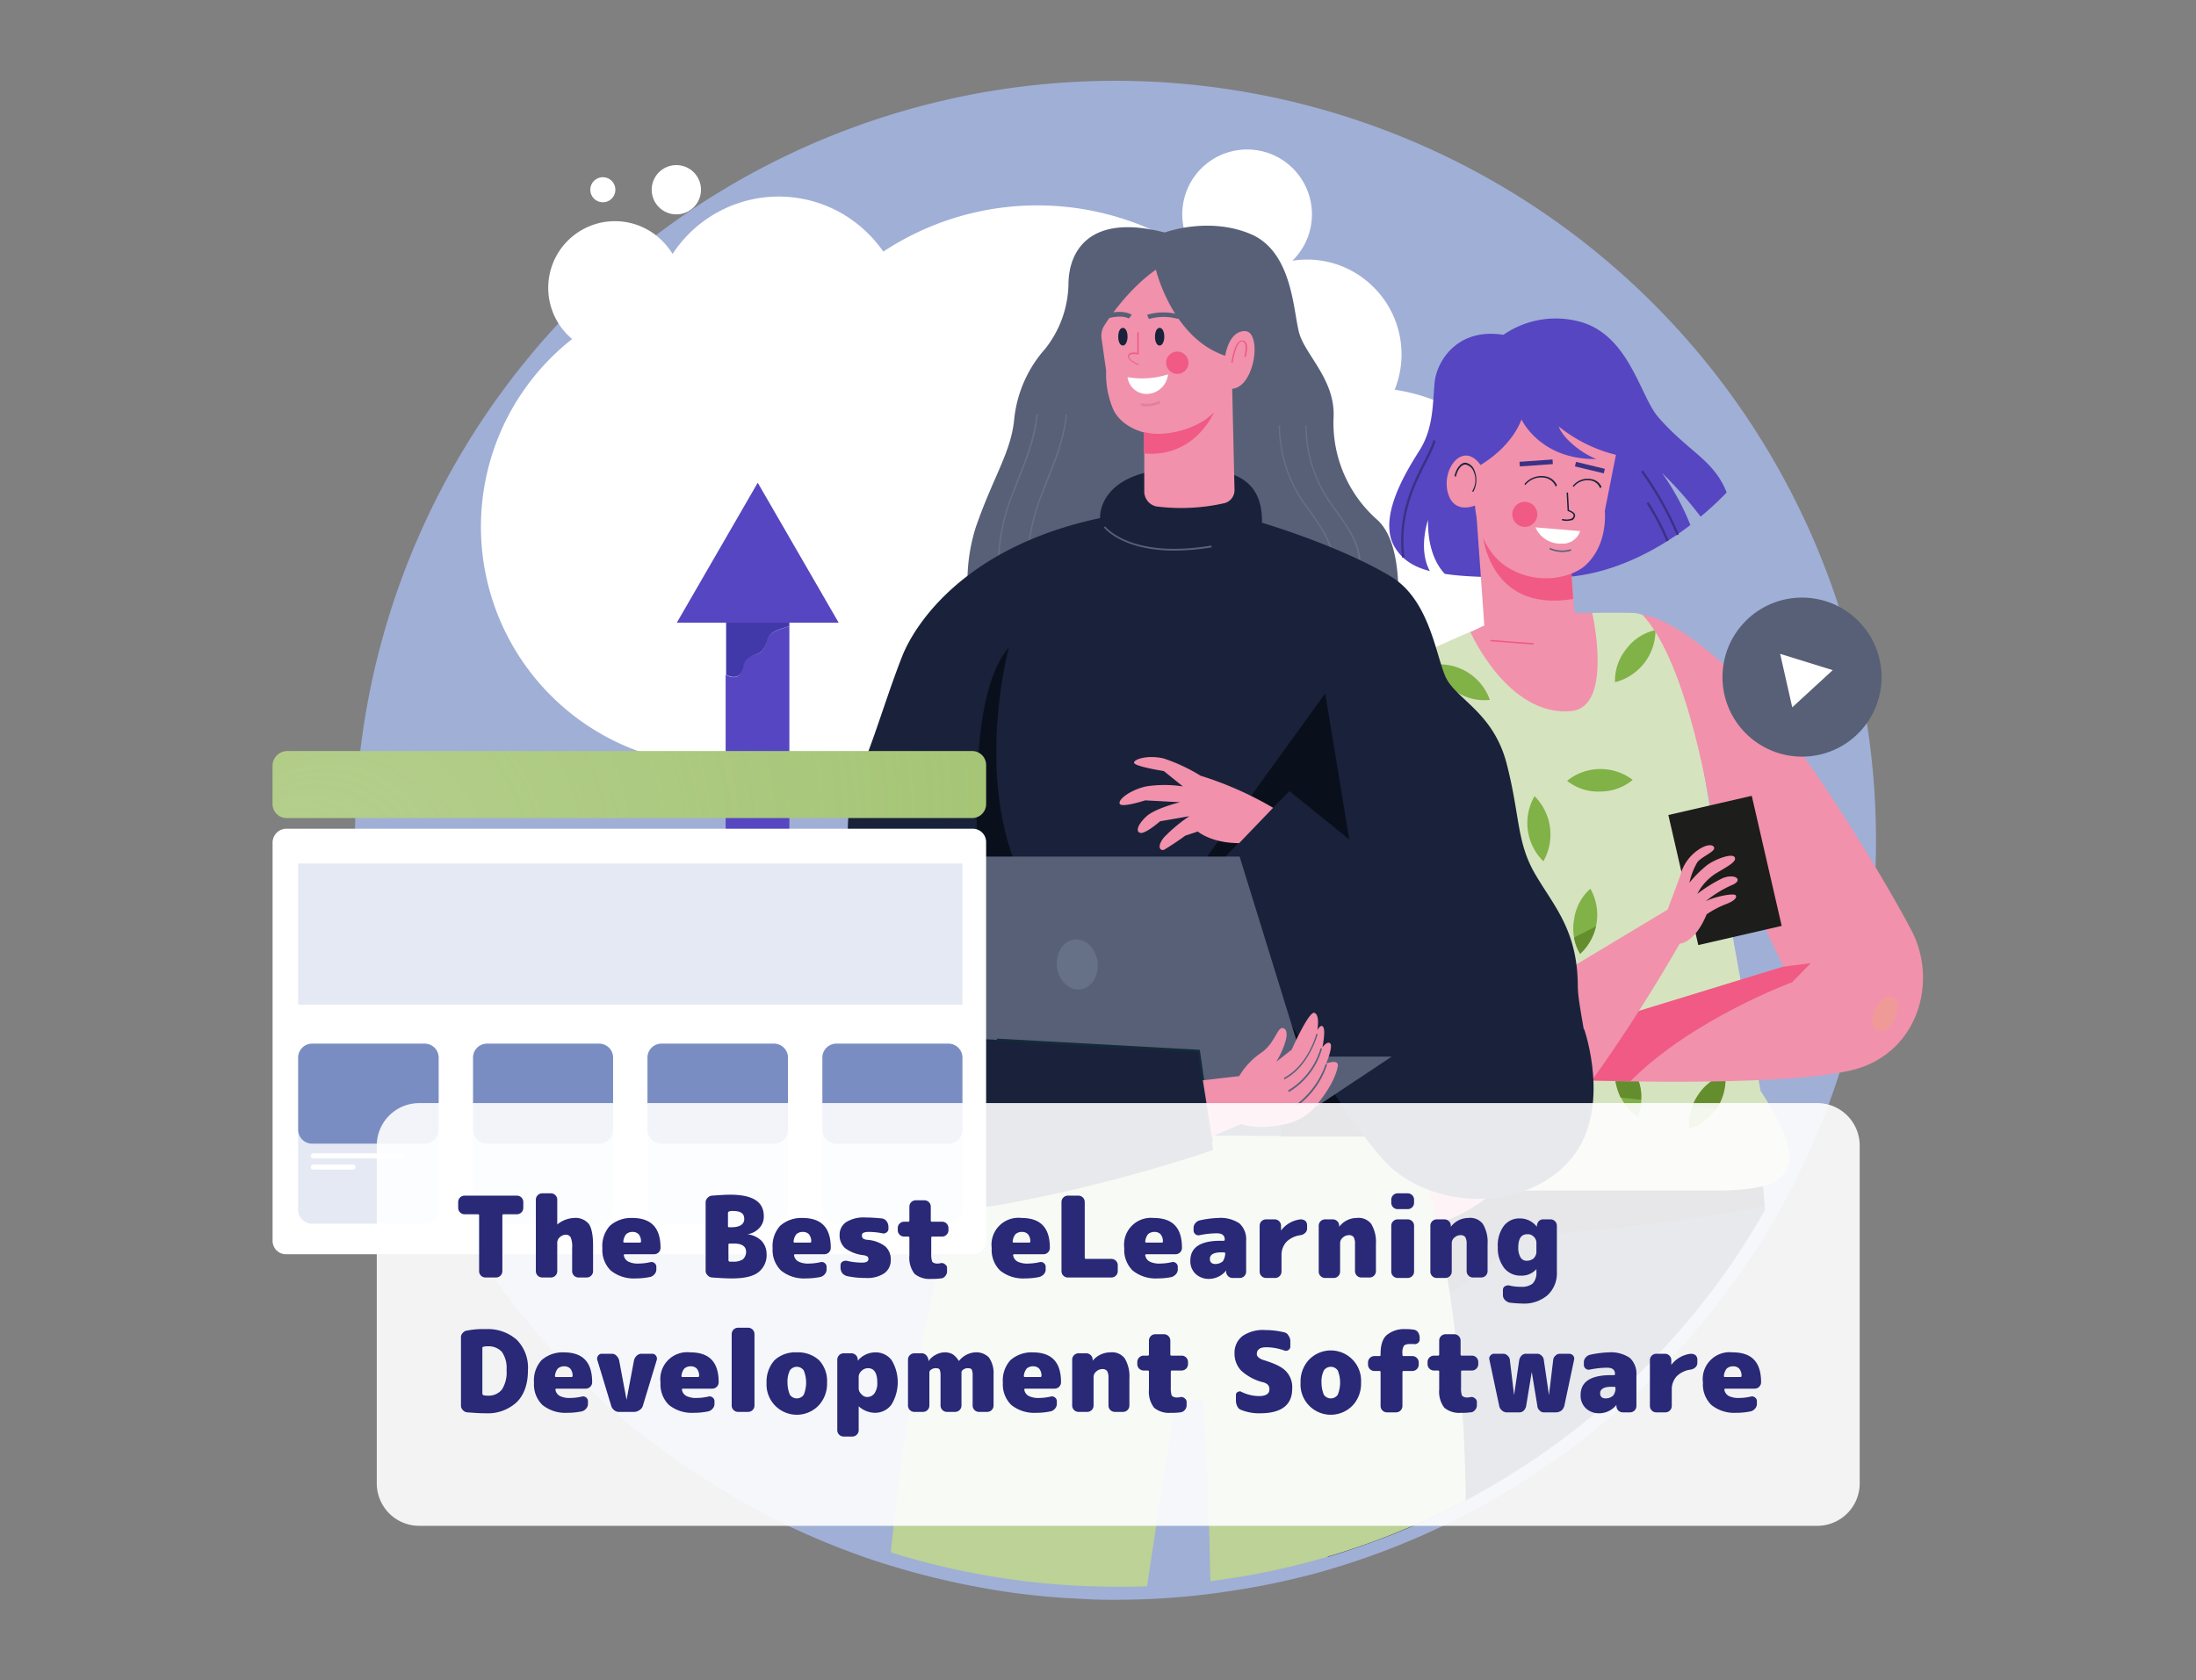 <?xml version="1.0" encoding="UTF-8"?> <svg xmlns="http://www.w3.org/2000/svg" id="Layer_1" data-name="Layer 1" viewBox="0 0 472.1 361.3"><rect x="0" y="0" width="472.1" height="361.3" fill="#808080" stroke="none"/><defs><radialGradient id="Безымянный_градиент" cx="135.3" cy="1003.37" fx="51.775" fy="1027.533" r="100.14" gradientTransform="translate(0 -834.64)" gradientUnits="userSpaceOnUse"><stop offset="0" stop-color="#e4ecd4"></stop><stop offset="1" stop-color="#e4ecd4" stop-opacity="0"></stop></radialGradient><style>.cls-2{fill:#fff}.cls-3{fill:#b6c2e2}.cls-4{fill:#5646c1}.cls-16,.cls-5{fill:none;stroke-miterlimit:10;stroke:#3b3186}.cls-5{stroke-width:.5px}.cls-6{fill:#19223a}.cls-7{fill:#0a0f1c}.cls-9{fill:#f191ac}.cls-10{fill:#f05a85}.cls-11{fill:#80b247}.cls-12{fill:#648e2e}.cls-14{fill:#576077}.cls-18{opacity:.1}.cls-25{fill:#e4e9f4}.cls-26{fill:#7a8dc2}.cls-29{fill:#292977}</style></defs><path d="M403.3 180.6c0 4-.1 8-.4 11.9a158.33 158.33 0 01-3.7 24.7c-.8 3.6-1.8 7.1-2.8 10.5a162.24 162.24 0 01-19.5 42c-1.7 2.6-3.5 5.1-5.3 7.6a164 164 0 01-90.2 61.4c-5.1 1.3-10.3 2.4-15.5 3.2a161.86 161.86 0 01-26 2.1c-1.9 0-3.8 0-5.7-.1l-5.4-.3c-3.2-.2-6.3-.5-9.4-.9-1.8-.2-3.7-.5-5.5-.8a172.33 172.33 0 01-25.5-6.2l-1.2-.4a166 166 0 01-22.2-9.4l-1.6-.9c-2.6-1.3-5.1-2.8-7.6-4.3l-1.6-1c-1.4-.9-2.9-1.8-4.3-2.7l-.5-.3-.1-.1-.5-.3c-1.9-1.3-3.8-2.6-5.7-4l-.5-.3-5.1-3.9-.4-.3c-2.8-2.3-5.5-4.6-8.2-7.1l-1.5-1.4a161.59 161.59 0 01-11.4-12l-.5-.6c-2.2-2.6-4.4-5.3-6.4-8a2.65 2.65 0 00-.5-.6c-1.6-2.2-3.1-4.3-4.6-6.6l-.4-.6-2.7-4.2-.3-.5c-.3-.4-.5-.9-.8-1.3a2.19 2.19 0 01-.3-.5 14.8 14.8 0 01-.8-1.3c-.1-.2-.2-.3-.3-.5a157.55 157.55 0 01-8.8-17.4c-.1-.2-.2-.3-.2-.5-.4-.9-.7-1.7-1.1-2.6a1.69 1.69 0 01-.2-.5l-2.1-5.4c-.1-.2-.2-.5-.3-.7A163.49 163.49 0 01393.8 126a161.29 161.29 0 019.5 54.6z" fill="#a0afd6"></path><path class="cls-2" d="M334.3 126.6a40.68 40.68 0 01-40.5 38.1l-139-.1A51.34 51.34 0 01123 72.9a14.34 14.34 0 0118.4-22 16.09 16.09 0 013.2 3.7 27.25 27.25 0 0137.7-7.9 28.19 28.19 0 017.6 7.4 60.15 60.15 0 0167.4.79 13.94 13.94 0 1120.53 1.18 20.15 20.15 0 0117 5.23 20.36 20.36 0 015 22.5 39.28 39.28 0 0112.9 4.3 22.08 22.08 0 0121.6 38.5z"></path><circle class="cls-2" cx="145.4" cy="40.8" r="5.3"></circle><circle class="cls-2" cx="129.6" cy="40.8" r="2.7"></circle><path class="cls-3" d="M66.8 185.4h99.3v65.7H66.8z"></path><path class="cls-4" d="M356.5 89.7c-3.8-4.3-6.1-17-16.1-20.3a19.77 19.77 0 00-17.2 2.6c-9.9-1.6-14.4 5.7-14.8 10.4s-.3 9.8-3.2 14.4-9.3 14.8-5.2 21.1c1.6 2.5 3.9 4 7.4 4.9-2.6-4.7-.4-11-.4-11-.1 6.6 2.1 10 3.6 11.6 5.3.8 12.8.8 23.2.8 12.2 0 22.8-6.1 29.6-11.3a52.85 52.85 0 00-6.1-11.2 82.08 82.08 0 018.3 9.4 68.93 68.93 0 005.6-5.2c-2.8-7.1-8.2-8.7-14.7-16.2z"></path><path class="cls-5" d="M353 101.3a70.84 70.84 0 017.7 13.7M354.2 108.1a53.44 53.44 0 014.3 8.2M308.4 94.7c-1.3 4.8-8.3 12.7-6.7 25.2"></path><path class="cls-6" d="M379.5 260.1c-1.8 3.2-3.8 6.4-5.8 9.5a161.36 161.36 0 01-73.7 60.1c-4.8 1.9-9.6 3.6-14.6 5.1a40 40 0 012-4.2 415.43 415.43 0 018.6-48.4c.4-1.4.7-2.8 1.1-4.2.3-1 .6-2.1.9-3.1s.6-2.1.9-3.1c.4-1.3.8-2.5 1.2-3.8 0-.1.1-.3.1-.4a1.69 1.69 0 01.2-.5c.4-1 .7-2.1 1.1-3.1a.37.37 0 01.1-.3c.1-.2.1-.3.2-.5s.1-.3.2-.4c.3-.7.5-1.4.8-2.1s.5-1.1.7-1.7c.3-.8.7-1.6 1-2.4l.3-.6c.1-.2.1-.4.2-.5.3-.8.7-1.5 1-2.2l.4-.7.6-1.3h71.8v1.6c0 .3.1.6.1 1v.4c0 .3.1.6.1.9v.1a1.7 1.7 0 00.1.7v1.1c0 .3.1.7.1 1a2.2 2.2 0 00.1.8l.1.7a2 2 0 01.1.5z"></path><path class="cls-7" d="M378.6 251.1h-71.8c-4.4 8.7-8 19.8-10.8 31 16.2 1.2 30.7-16.3 30.7-16.3a423.55 423.55 0 0052.7-6.4c-.5-5.3-.8-8.3-.8-8.3z"></path><path d="M289.9 149s8.1-5.4 26.1-13.1l26.2-4.1s4.4-.1 8.7 0a6.43 6.43 0 015.3 2.9 56 56 0 018.6 22c2.1 14.2 13.7 77.9 13.7 77.9s7 10.1 6.1 15.3-7.4 6.1-16.1 6.1h-65.8z" fill="#d6e3bf"></path><path class="cls-9" d="M317.4 110.6l1.7 23.9-3 1.4s8.1 18.3 21.7 17c9.1-.9 4.5-21.1 4.5-21.1h-3.8l-.8-10.4z"></path><path class="cls-10" d="M337.7 121.4l-19.1-10.1v2.4s.7 18.2 19.6 15.1z"></path><path class="cls-11" d="M344 170.2a10.9 10.9 0 007-2.5 11.42 11.42 0 00-14.1.2 10.64 10.64 0 007.1 2.3zM348 226.7a11.45 11.45 0 004.1 13.5 11.53 11.53 0 00-4.1-13.5zM349.6 139.6a10.72 10.72 0 00-2.4 7.1 11.56 11.56 0 008.7-11.2 10.49 10.49 0 00-6.3 4.1zM313 148.7a11 11 0 007.3 1.8 11.49 11.49 0 00-11.9-7.6 10.59 10.59 0 004.6 5.8zM363.1 242.8a11.49 11.49 0 007.8-11.8 11.49 11.49 0 00-7.8 11.8zM329.9 171.2a11.53 11.53 0 001.9 14 11.65 11.65 0 00-1.9-14zM338.4 197.7a10.75 10.75 0 001.3 7.4 11.41 11.41 0 002.2-14 10.74 10.74 0 00-3.5 6.6z"></path><path class="cls-12" d="M370.9 231a10.81 10.81 0 00-5.9 4.6 9.06 9.06 0 00-1.1 2.2l5.1.6a.1.1 0 01.1-.1 11.26 11.26 0 001.8-7.3zM352.4 232.8a10.8 10.8 0 00-4.4-6.1 10.76 10.76 0 00-.3 7.5 13.36 13.36 0 00.7 1.8l4.4.5a9.38 9.38 0 00-.4-3.7zM338.4 201.6a9.32 9.32 0 001.3 3.5 11.39 11.39 0 003.4-5.9z"></path><path class="cls-9" d="M353 132.1c8.4 1.6 20 11.9 29.3 23.3s23.4 34.6 28.7 44.8 1.9 24.6-10.5 29.2-59.7 2.9-59.7 2.9l8.3-13.9 34.3-10.5-15.4-32.8c-.1 0-4.9-32.5-15-43z"></path><path transform="rotate(-12.96 370.9 187.175)" fill="#1d1d1b" d="M361.65 172.81h18.4v28.7h-18.4z"></path><path class="cls-10" d="M349 218.4l-8.3 13.9s3.9.1 9.8.2c13.3-13.4 34.8-21.3 34.8-21.3l4-4.1-6.1.8zM329.7 138.6l-9.3-.7v-.3l9.3.7v.3z"></path><path class="cls-9" d="M358.5 195.6l-43.6 26.2s-10.3-44.9-12.6-58.5c-1-5.9-3.1-9.8-5.2-12.3a6.67 6.67 0 00-9.4-.8 3 3 0 00-.8.8c-3.6 4.1-7.7 11.9-7.5 25.7.4 23.8 1.9 45.8 4 61.8s14 33.2 33.4 21 44.3-56.6 44.3-56.6 3.2 0 5.8-6.3a21 21 0 014.2-2.2c1.6-.6 2.3-1.3 2.1-1.8-.2-.7-4.6.2-6.5 1.2a24 24 0 015.9-3.6c2.1-1 .5-2.4-2.2-1.4a31.37 31.37 0 00-5.5 3.4 11.29 11.29 0 014-4.4c2.7-1.6 4.6-2.6 4-3.5s-4.3.5-6 1.8a25.88 25.88 0 00-3.7 3.7 14.85 14.85 0 011.7-4.4c1-1.2 3.4-2.1 3.6-2.9s-1.3-1.4-3.9.6a9.44 9.44 0 00-3.4 5.3z"></path><path class="cls-14" transform="rotate(-32.36 307.683 226.316)" d="M299.1 226.18h17.2v.3h-17.2z"></path><path d="M407.3 219c-.9 2-2.5 3.2-3.7 2.6s-1.4-2.5-.5-4.5 2.5-3.2 3.7-2.7 1.4 2.6.5 4.6z" fill="#f09a98"></path><path class="cls-9" d="M327.1 90.2s4 8.7 16.1 8.5c-3.4-1.3-7.3-4.6-8.1-7a31.6 31.6 0 0012.3 6.1l-2.4 12.1s.8 7.2-4.2 11.7c-2.8 2.5-10.1 4.5-16.7.4s-7-13.3-7-13.3-4.7 2.1-5.9-3 3.4-10.9 7.1-5.7c0-.1 6.3-3.4 8.8-9.8z"></path><path class="cls-6" d="M316.7 105.8l-.2-.2a4.49 4.49 0 00.3-4.2 2.34 2.34 0 00-1.7-1.5c-.9-.1-1.8 1.1-2.1 2.6l-.3-.1c.3-1.6 1.3-2.9 2.3-2.9h.1a2.52 2.52 0 011.9 1.7 5.26 5.26 0 01-.3 4.6zM334.5 104.6c-.1 0-.1 0-.1-.1a3.13 3.13 0 00-2.5-1.8 4.34 4.34 0 00-3.9 1.5c-.1.1-.2.1-.2 0s-.1-.1 0-.2a4.71 4.71 0 014.2-1.6 3.4 3.4 0 012.7 1.9c-.1.2-.1.3-.2.3zM344 104.9c-.1 0-.1 0-.1-.1a2.53 2.53 0 00-2.1-1.5 3.73 3.73 0 00-3.4 1.3c-.1.1-.1.1-.2 0s-.1-.2 0-.2a4 4 0 013.7-1.4 2.87 2.87 0 012.4 1.7c-.1.1-.1.2-.3.2zM336.9 112a3.4 3.4 0 01-1-.1c-.1 0-.1-.1-.1-.2s.1-.1.2-.1a3.1 3.1 0 001.9-.1.92.92 0 00.4-.6c.1-.5-.9-.9-1.2-1a.1.1 0 01-.1-.1l-.2-3.8c0-.1.1-.1.2-.1a.1.1 0 01.1.1l.2 3.7c.4.1 1.5.6 1.3 1.3a1.37 1.37 0 01-.5.8 5 5 0 01-1.2.2z"></path><path class="cls-2" d="M339.7 114.2l-9.6-.8a5.81 5.81 0 005.6 3.5 3.91 3.91 0 004-2.7z"></path><circle class="cls-10" cx="327.8" cy="110.6" r="2.7"></circle><path class="cls-14" d="M335.9 118.7a6.71 6.71 0 01-2.8-.6l.1-.3a6.35 6.35 0 004.5.3l.1.3a6.28 6.28 0 01-1.9.3z"></path><path class="cls-16" d="M326.7 99.8l7.1-.5M338.7 99.8l6.2 1.5"></path><path d="M315.1 322.6a158.78 158.78 0 01-54.9 17.4c-.3-15.8-.8-29.9-1.5-38.9h-6.1l-6 40c-2.2.1-4.4.1-6.6.1a163 163 0 01-48.5-7.4c2.8-27.3 7.5-54.9 15.2-76.1v-18.4l95.8 1.4c-.2.1 12 27.5 12.6 81.9z" fill="#bcd296"></path><path class="cls-14" d="M250.4 50s9.3-3.5 18.4.3 9.2 16.6 10.5 21.3 7.7 10 7.4 18a27.75 27.75 0 009.3 22.1c6.6 5.8 4.2 22.9 4.2 22.9h-91a38.58 38.58 0 01.6-21.3c3.8-10.9 7.4-15.8 8.2-22.8a26.9 26.9 0 016.7-15.5 23.07 23.07 0 005-13.8c0-7.2 4.5-15.4 20.7-11.2z"></path><g class="cls-18"><path class="cls-2" d="M290.8 127l-.3-.2c3.8-6.7.2-11.9-3.4-16.9l-.5-.7a29.59 29.59 0 01-6-17.7h.3a29.18 29.18 0 005.9 17.5l.5.7c3.7 5.2 7.5 10.4 3.5 17.3z"></path></g><g class="cls-18"><path class="cls-2" d="M285.1 127l-.3-.2c3.8-6.7.2-11.9-3.4-16.9l-.5-.7a29.59 29.59 0 01-6-17.7h.3a29.18 29.18 0 005.9 17.5l.5.7c3.7 5.2 7.4 10.4 3.5 17.3z"></path></g><g class="cls-18"><path class="cls-2" d="M214.7 126.3a42.28 42.28 0 013-20.5l.9-2.4c1.8-4.4 3.7-9.4 4.2-14.3h.3c-.4 5-2.4 10-4.2 14.4-.3.8-.6 1.6-.9 2.3a41.49 41.49 0 00-3 20.3z"></path></g><g class="cls-18"><path class="cls-2" d="M221 126.3a42.28 42.28 0 013-20.5l.9-2.4c1.8-4.4 3.8-9.4 4.2-14.3h.3c-.4 5-2.4 10-4.2 14.4-.3.8-.6 1.6-.9 2.3a41.49 41.49 0 00-3 20.3z"></path></g><path class="cls-6" d="M339.2 212.2c0-12.2-5.2-17.4-9.2-24.3s-3.2-12.5-6.1-23.7-11.1-13.9-13.2-18.8-3.5-16.6-11.8-21.5c-11-6.6-27.6-11.5-27.6-11.5.2-10.7-8.2-11.6-16-11.7-19.6-.2-18.8 10.7-18.8 10.7-28.7 6.1-39.6 22.4-42.5 29.6-3.6 9.1-6.7 20.2-9.9 26.7-3.4 6.8-.2 16.9-4.4 28-3.5 9.5-2.7 17.8-2.9 26v1.9a50.66 50.66 0 001.1 12.9 48.85 48.85 0 002.6 7.3l79.8.4 38.1.2v-6l42.6-4.1c1.5-6.6-1.7-16.9-1.8-22.1zm-86.7-93.8c-11.3 0-15.1-4.9-15.2-5l.3-.2c.1.1 5.5 7 22.8 4.1l.1.4a52.87 52.87 0 01-8 .7z"></path><path class="cls-7" d="M292.3 194.1l-7.4-45-35.1 48.5 42.5-3.5zM275.3 213.5H298v30.9h-22.7z"></path><path stroke-width=".54" stroke="#1c394d" fill="none" stroke-miterlimit="10" d="M252.4 99.5l1.9 2.2"></path><path class="cls-9" d="M248.5 58s3.5 14.7 14.9 18.5c0 0 .7-5.2 4.1-5.3 3.9-.2 2.4 12-2.6 12.4l.5 21.8a2.88 2.88 0 01-2.2 2.8 42.14 42.14 0 01-14.6.7 3.3 3.3 0 01-2.6-3V93s-4.7-1-6.6-4.8a19.22 19.22 0 01-1.6-8.5l-1-7a4.17 4.17 0 01.6-2.7c1.7-2.7 5.9-8.4 11.1-12z"></path><path class="cls-10" d="M245.9 92.9c4.6 1.3 12-.8 15.1-4.3 0 0-4 9.9-15.1 8.9zM265 78h-.3c.1-.5.7-4.8 2.3-4.8h.1a.84.84 0 01.7.4c.7.9 0 3.1 0 3.2l-.3-.1s.6-2.2 0-3a.55.55 0 00-.5-.3c-1.1 0-1.8 3.3-2 4.6z"></path><path class="cls-2" d="M242.4 81.1a18.32 18.32 0 008.7-.6 4.67 4.67 0 01-5 4.2 4.15 4.15 0 01-3.7-3.6z"></path><path d="M246.5 87.4a5.07 5.07 0 01-1.3-.2l.2-.5a5.58 5.58 0 003.8-.5l.3.5a7.75 7.75 0 01-3 .7z" fill="#dd839f"></path><path class="cls-10" d="M244.7 78.5c-.3-.1-2.4-1.1-2.2-2s1.5-.7 2-.6v-4.3a.22.22 0 01.2-.2c.1 0 .1.1.1.2v4.5a.1.1 0 01-.1.1h-.1c-.5-.1-1.8-.2-1.9.4s1.1 1.3 2 1.7c.1 0 .1.1.1.2z"></path><path class="cls-6" d="M242.4 72.4c0 1-.4 1.9-1 1.9s-1-.8-1-1.9.4-1.9 1-1.9 1 .8 1 1.9zM250.3 72.4c0 1-.4 1.9-1 1.9s-1-.8-1-1.9.4-1.9 1-1.9 1 .8 1 1.9z"></path><path class="cls-10" d="M255.5 78a2.4 2.4 0 11-2.4-2.4 2.43 2.43 0 012.4 2.4z"></path><path class="cls-14" d="M253.3 68.6a11.25 11.25 0 00-6.3 0l-.4-.9a11.93 11.93 0 017 0zM237.7 68.6l-.3-1c4-1.2 5.8 0 5.9.1l-.6.8s-1.5-1-5 .1z"></path><path class="cls-6" d="M259.4 188.3l17.8-18.2 63.4 51.3s5.9 16.9-2.6 27.5-26.8 11.9-38.1 2.9-40.5-63.5-40.5-63.5z"></path><path class="cls-7" d="M216.9 139.2s-6.9 25.3 1.3 46.3a76.75 76.75 0 00-2 16.5c.1 7.8-5.5 25.3-4.9 30.4h-8.6s7.5-30.5 7.7-38.7-3.3-43.2 6.5-54.5z"></path><path class="cls-9" d="M273.7 173.7a74.87 74.87 0 00-15.6-6.9 38 38 0 00-7.9-3.7c-3.3-.8-6.4.1-6.4.9s6.4 1.8 6.4 1.8l4.1 3.3a26.15 26.15 0 00-7.9 0c-3.2.7-6 2.7-5.7 3.7s5.5-.7 5.5-.7l7.5.4s-5.4 1.3-7.3 3.1-2.3 3.3-1.2 3.5 4.2-2.5 4.2-2.5l6.3-1.1a33.08 33.08 0 00-5.4 4.5c-1.7 2-.9 3.1 0 2.7q2.25-1.35 4.5-3l2.7-.9s2.9 2.5 8.9 2.5z"></path><path class="cls-14" d="M283.1 237.9H212l-16.6-53.7h71.1l16.6 53.7z"></path><path class="cls-14" d="M299.2 227.2h-71.1L212 237.9h71.1l16.1-10.7z"></path><path class="cls-6" d="M260.8 247.3a327.37 327.37 0 01-44.8 11.6c-21.1 4-30.8-4.7-35.5-15.2a48.85 48.85 0 01-2.6-7.3 50.66 50.66 0 01-1.1-12.9v-1.9l80.9 4.3 2.6 18.2z"></path><path stroke="#142a39" stroke-width=".54" fill="none" stroke-miterlimit="10" d="M214.3 223.6l43.4 2.4 2.8 19.5"></path><path class="cls-9" d="M258.6 232.3l7.8-.9a16 16 0 014.7-5c3.1-2.1 3.5-5.8 4.8-5.3 1.5.5.4 3.9-1.5 7.2l3.3-2.6s3.7-8.4 4.9-7.9.6 3.7.6 3.7.8-1.5 1.3-.6-.2 4.3-.2 4.3 1.1-1.5 1.7-.8-.9 4.3-.9 4.3 2.8-1.1 2.5.6c-.6 3.1-2.9 6.3-4.7 8.5a11.57 11.57 0 01-6.1 3.8c-2.8.7-6.6 1.2-10 .1l-6.3 2.7z"></path><path class="cls-14" d="M276.1 232.1l-.1-.3c5.3-2.8 7-9.5 7-9.5l.3.1c-.1 0-1.8 6.9-7.2 9.7zM277.1 234.8l-.2-.3a15.59 15.59 0 007-9.1l.3.1a15.77 15.77 0 01-7.1 9.3zM278.9 237.8l-.2-.3a18.38 18.38 0 006.3-8.7l.3.1a18 18 0 01-6.4 8.9z"></path><path class="cls-4" d="M169.7 121.1v11.8l-7.9-.8-5.8.6v-11.6h13.7zM169.7 134.6v55H156v-44.5c2.7 1.5 3.6-.6 3.7-1.6s.4-2 2.3-2.6 2.3-1.2 3-3.6c.6-1.7 3.1-2 4.7-2.7z"></path><path d="M169.7 132.9v1.7c-1.7.7-4.1 1-4.6 2.7-.8 2.4-1.1 2.9-3 3.6s-2.2 1.7-2.3 2.6-1 3-3.7 1.6v-12.4l5.7-.6z" fill="#4139aa"></path><path class="cls-4" d="M162.9 103.8l-17.4 30.1h34.8l-17.4-30.1z"></path><circle class="cls-14" cx="387.4" cy="145.6" r="17.1"></circle><path class="cls-2" d="M394 144.1l-11.3-3.5 2.6 11.5 8.7-8z"></path><path class="cls-3" d="M104.7 185.7h24.1a3 3 0 013 3v32.7a3 3 0 01-3 3h-24.1a3 3 0 01-3-3v-32.7a3 3 0 013-3zM142.2 185.7h24.2a3 3 0 013 3v32.7a3 3 0 01-3 3h-24.2a3 3 0 01-3-3v-32.7a3.08 3.08 0 013-3zM179.8 185.7h24.1a3 3 0 013 3v32.7a3 3 0 01-3 3h-24.1a3 3 0 01-3-3v-32.7a3 3 0 013-3z"></path><path class="cls-2" d="M61.7 178.2H209a2.88 2.88 0 013 2.86v85.78a2.88 2.88 0 01-3 2.86H61.6a2.88 2.88 0 01-3-2.86v-85.78a3 3 0 013.1-2.86z"></path><path d="M61.7 161.5H209a3 3 0 013 3v8.4a3 3 0 01-3 3H61.6a3 3 0 01-3-3v-8.4a3.17 3.17 0 013.1-3z" fill="#a3c472"></path><path d="M61.7 161.5H209a3 3 0 013 3v8.4a3 3 0 01-3 3H61.6a3 3 0 01-3-3v-8.4a3.17 3.17 0 013.1-3z" style="isolation:isolate" opacity=".3" fill="url(#Безымянный_градиент)"></path><path class="cls-25" d="M91.3 224.42H67.1a3 3 0 00-3 3v32.7a3 3 0 003 3h24.2a3 3 0 003-3v-32.7a3 3 0 00-3-3zM76.4 251a.47.47 0 01-.5.5h-8.6a.47.47 0 01-.5-.5v-.1c.1-.3.3-.5.5-.5h8.6a.47.47 0 01.5.5zm10.5-2.4a.47.47 0 01-.5.5H67.3a.47.47 0 01-.5-.5v-.1c.1-.2.3-.5.5-.5h19.1a.47.47 0 01.5.5z"></path><path class="cls-26" d="M67.1 224.42h24.2a3 3 0 013 3v15.5a3 3 0 01-3 3H67.1a3 3 0 01-3-3v-15.5a3 3 0 013-3z"></path><path class="cls-25" d="M104.7 224.42h24.1a3 3 0 013 3v32.7a3 3 0 01-3 3h-24.1a3 3 0 01-3-3v-32.7a3 3 0 013-3z"></path><path class="cls-26" d="M104.7 224.42h24.1a3 3 0 013 3v15.5a3 3 0 01-3 3h-24.1a3 3 0 01-3-3v-15.5a3 3 0 013-3z"></path><path class="cls-25" d="M142.2 224.42h24.2a3 3 0 013 3v32.7a3 3 0 01-3 3h-24.2a3 3 0 01-3-3v-32.7a3 3 0 013-3z"></path><path class="cls-26" d="M142.2 224.42h24.2a3 3 0 013 3v15.5a3 3 0 01-3 3h-24.2a3 3 0 01-3-3v-15.5a3 3 0 013-3z"></path><path class="cls-25" d="M179.8 224.42h24.1a3 3 0 013 3v32.7a3 3 0 01-3 3h-24.1a3 3 0 01-3-3v-32.7a3 3 0 013-3z"></path><path class="cls-26" d="M179.8 224.42h24.1a3 3 0 013 3v15.5a3 3 0 01-3 3h-24.1a3 3 0 01-3-3v-15.5a3 3 0 013-3z"></path><ellipse cx="231.6" cy="207.38" rx="4.4" ry="5.4" transform="rotate(-6.93 231.685 207.47)" fill="#667087"></ellipse><path d="M390.7 328.1H90.1A9.13 9.13 0 0181 319v-72.7a9.13 9.13 0 019.1-9.1h300.6a9.13 9.13 0 019.1 9.1V319a9.13 9.13 0 01-9.1 9.1z" style="isolation:isolate" opacity=".9" fill="#fff"></path><path class="cls-29" d="M111.1 257.1a1.37 1.37 0 011.4 1.4v1.2a1.37 1.37 0 01-1.4 1.4h-2.9a.22.22 0 00-.2.2v12a1.37 1.37 0 01-1.4 1.4h-2.2a1.37 1.37 0 01-1.4-1.4v-12a.22.22 0 00-.2-.2h-2.9a1.37 1.37 0 01-1.4-1.4v-1.2a1.37 1.37 0 011.4-1.4zM123.4 261.9a3.69 3.69 0 013.2 1.3c.6.9.9 2.4.9 4.7v5.4a1.37 1.37 0 01-1.4 1.4h-1.7a1.37 1.37 0 01-1.4-1.4v-4.9a5.32 5.32 0 00-.3-2.3 1.15 1.15 0 00-1.1-.6 1.85 1.85 0 00-1.2.5 1.56 1.56 0 00-.6 1.2v6.1a1.37 1.37 0 01-1.4 1.4h-1.8a1.37 1.37 0 01-1.4-1.4V258a1.37 1.37 0 011.4-1.4h1.8a1.37 1.37 0 011.4 1.4v5.3a6.06 6.06 0 013.6-1.4zM135.9 261.9c4.1 0 6.1 2.1 6.1 6.4a1.37 1.37 0 01-1.4 1.4h-6.3a.22.22 0 00-.2.2 1.87 1.87 0 001 1.4 4.74 4.74 0 002.3.4 11.21 11.21 0 002.4-.3 1 1 0 01.9.2 1 1 0 01.4.9v.4a1.5 1.5 0 01-.4 1.1 1.7 1.7 0 01-1 .6 15.53 15.53 0 01-3.1.3 7.84 7.84 0 01-5.3-1.7 6.19 6.19 0 01-1.8-4.8 6.48 6.48 0 011.6-4.8 6.85 6.85 0 014.8-1.7zm1.7 5.3a.22.22 0 00.2-.2 2.35 2.35 0 00-.5-1.6 1.73 1.73 0 00-1.3-.5 2 2 0 00-1.4.5 3 3 0 00-.6 1.6.22.22 0 00.2.2zM160.7 265.4a5.26 5.26 0 013 1.4 4.11 4.11 0 011.1 2.8 4.64 4.64 0 01-1.8 4c-1.2.9-3.1 1.3-5.7 1.3-1.3 0-2.7-.1-4.2-.2a1.39 1.39 0 01-1-.5 1.28 1.28 0 01-.4-1v-14.6a1.28 1.28 0 01.4-1 1.39 1.39 0 011-.5c1.4-.1 2.7-.2 3.9-.2 4.8 0 7.2 1.5 7.2 4.6a3.54 3.54 0 01-1 2.6 4.33 4.33 0 01-2.5 1.3zm-4.2-4.6v2.9a.22.22 0 00.2.2h.5c1.8 0 2.8-.6 2.8-1.8s-.8-1.7-2.4-1.7a2.77 2.77 0 00-.9.1c-.1.1-.2.2-.2.3zm1.1 10.5a3.58 3.58 0 002.1-.5 2.18 2.18 0 00.7-1.6c0-1.2-.9-1.8-2.6-1.8h-1a.22.22 0 00-.2.2v3.4c0 .1.1.2.2.3zM172.5 261.9c4.1 0 6.1 2.1 6.1 6.4a1.37 1.37 0 01-1.4 1.4h-6.3a.22.22 0 00-.2.2 1.87 1.87 0 001 1.4 4.74 4.74 0 002.3.4 11.21 11.21 0 002.4-.3 1 1 0 01.9.2 1 1 0 01.4.9v.4a1.5 1.5 0 01-.4 1.1 1.7 1.7 0 01-1 .6 15.53 15.53 0 01-3.1.3 7.84 7.84 0 01-5.3-1.7 6.19 6.19 0 01-1.8-4.8 6.48 6.48 0 011.6-4.8 6.85 6.85 0 014.8-1.7zm1.7 5.3a.22.22 0 00.2-.2 2.35 2.35 0 00-.5-1.6 1.73 1.73 0 00-1.3-.5 2 2 0 00-1.4.5 3 3 0 00-.6 1.6.22.22 0 00.2.2zM186.4 266.6a7.1 7.1 0 013.9 1.4 3.7 3.7 0 011.2 2.9 3.42 3.42 0 01-1.4 2.9 6.58 6.58 0 01-4 1 18.71 18.71 0 01-4-.4 2.07 2.07 0 01-1-.6 2.1 2.1 0 01-.4-1.1v-.6a.91.91 0 01.4-.8 1.49 1.49 0 01.9-.2 13.69 13.69 0 003.4.4c.9 0 1.3-.3 1.3-.8a.76.76 0 00-.2-.5 2.19 2.19 0 00-.9-.3 7.93 7.93 0 01-3.9-1.5 3.63 3.63 0 01-1.2-2.8 3.24 3.24 0 011.4-2.8 7.05 7.05 0 014.2-1c1.3 0 2.4.1 3.5.2a1.52 1.52 0 011 .6 2.1 2.1 0 01.4 1.1v.5a.91.91 0 01-.4.8 1 1 0 01-.9.2 15.26 15.26 0 00-3-.3 2.68 2.68 0 00-1.1.2.6.6 0 00-.3.6c0 .6.4.8 1.1.9zM202.5 262.7a1.37 1.37 0 011.4 1.4v.4a1.37 1.37 0 01-1.4 1.4h-2.1a.22.22 0 00-.2.2v3.4a5.25 5.25 0 00.2 1.8 1.42 1.42 0 001.1.4 2.49 2.49 0 00.8-.1 1.1 1.1 0 01.9.3.91.91 0 01.4.8v.6a1.5 1.5 0 01-.4 1.1 1.23 1.23 0 01-1 .5 12.12 12.12 0 01-2 .1 5 5 0 01-3.6-1.1 5.68 5.68 0 01-1.1-3.9v-3.9a.22.22 0 00-.2-.2h-.9a1.37 1.37 0 01-1.4-1.4v-.4a1.37 1.37 0 011.4-1.4h.9a.22.22 0 00.2-.2v-3a1.37 1.37 0 011.4-1.4h1.8a1.37 1.37 0 011.4 1.4v3a.22.22 0 00.2.2zM219.6 261.9c4.1 0 6.1 2.1 6.1 6.4a1.37 1.37 0 01-1.4 1.4H218a.22.22 0 00-.2.2 1.87 1.87 0 001 1.4 4.74 4.74 0 002.3.4 11.21 11.21 0 002.4-.3 1 1 0 01.9.2 1 1 0 01.4.9v.4a1.5 1.5 0 01-.4 1.1 2.07 2.07 0 01-1 .6 15.53 15.53 0 01-3.1.3 7.84 7.84 0 01-5.3-1.7 6.19 6.19 0 01-1.8-4.8 5.78 5.78 0 016.4-6.5zm1.7 5.3a.22.22 0 00.2-.2 2.35 2.35 0 00-.5-1.6 1.73 1.73 0 00-1.3-.5 2 2 0 00-1.4.5 3 3 0 00-.6 1.6.22.22 0 00.2.2zM238.9 270.7a1.37 1.37 0 011.4 1.4v1.2a1.37 1.37 0 01-1.4 1.4h-9.3a1.37 1.37 0 01-1.4-1.4v-14.8a1.37 1.37 0 011.4-1.4h2.2a1.37 1.37 0 011.4 1.4v12a.22.22 0 00.2.2zM248 261.9c4.1 0 6.1 2.1 6.1 6.4a1.37 1.37 0 01-1.4 1.4h-6.3a.22.22 0 00-.2.2 1.87 1.87 0 001 1.4 4.74 4.74 0 002.3.4 11.21 11.21 0 002.4-.3 1 1 0 01.9.2 1 1 0 01.4.9v.4a1.5 1.5 0 01-.4 1.1 2.36 2.36 0 01-.9.6 15.53 15.53 0 01-3.1.3 7.84 7.84 0 01-5.3-1.7 6.19 6.19 0 01-1.8-4.8 5.77 5.77 0 016.3-6.5zm1.8 5.3a.22.22 0 00.2-.2 2.35 2.35 0 00-.5-1.6 1.73 1.73 0 00-1.3-.5 2 2 0 00-1.4.5 3 3 0 00-.6 1.6.22.22 0 00.2.2zM261.9 261.9a7.23 7.23 0 014.6 1.2 4.67 4.67 0 011.4 3.7v6.6a1.37 1.37 0 01-1.4 1.4H265a1.37 1.37 0 01-1.4-1.4v-.2a4.78 4.78 0 01-3.8 1.8 4.11 4.11 0 01-2.8-1.1 3.76 3.76 0 01-1.1-2.8c0-2.9 2.2-4.3 6.5-4.3h.7a.22.22 0 00.2-.2c0-1-.6-1.4-1.7-1.4a18.71 18.71 0 00-3.7.4 1 1 0 01-.9-.2 1 1 0 01-.4-.9v-.4a1.5 1.5 0 01.4-1.1 1.7 1.7 0 011-.6 20.79 20.79 0 013.9-.5zm1.5 7.7v-.1a.22.22 0 00-.2-.2h-.7c-1.6 0-2.4.5-2.4 1.4 0 .7.4 1.1 1.2 1.1a2.45 2.45 0 001.6-.6 3.36 3.36 0 00.5-1.6zM279.6 262.2a1.69 1.69 0 011 .3 1.28 1.28 0 01.4 1v.6a1.28 1.28 0 01-.4 1 1.91 1.91 0 01-1 .5 5.26 5.26 0 00-3 1.4 4.11 4.11 0 00-1.1 2.8v3.6a1.37 1.37 0 01-1.4 1.4h-1.9a1.37 1.37 0 01-1.4-1.4v-9.8a1.37 1.37 0 011.4-1.4h1.8a1.37 1.37 0 011.4 1.4v1a6.07 6.07 0 014.2-2.4zM291.7 261.9a3.39 3.39 0 013.1 1.3 7.52 7.52 0 011 4.3v5.8a1.37 1.37 0 01-1.4 1.4h-1.7a1.37 1.37 0 01-1.4-1.4v-5.8a2.81 2.81 0 00-.3-1.5 1.25 1.25 0 00-1.1-.4 1.85 1.85 0 00-1.2.5 1.56 1.56 0 00-.6 1.2v6.1a1.37 1.37 0 01-1.4 1.4h-1.8a1.37 1.37 0 01-1.4-1.4v-9.8a1.37 1.37 0 011.4-1.4h1.6a1.37 1.37 0 011.4 1.4v.2a4.73 4.73 0 013.8-1.9zM302.6 256.6a1.37 1.37 0 011.4 1.4v.6a1.37 1.37 0 01-1.4 1.4h-2.1a1.37 1.37 0 01-1.4-1.4v-.6a1.37 1.37 0 011.4-1.4zm0 5.6a1.37 1.37 0 011.4 1.4v9.8a1.37 1.37 0 01-1.4 1.4h-2.1a1.37 1.37 0 01-1.4-1.4v-9.8a1.37 1.37 0 011.4-1.4zM315.7 261.9a3.39 3.39 0 013.1 1.3 7.52 7.52 0 011 4.3v5.8a1.37 1.37 0 01-1.4 1.4h-1.7a1.37 1.37 0 01-1.4-1.4v-5.8a2.81 2.81 0 00-.3-1.5 1.25 1.25 0 00-1.1-.4 1.85 1.85 0 00-1.2.5 1.56 1.56 0 00-.6 1.2v6.1a1.37 1.37 0 01-1.4 1.4h-1.8a1.37 1.37 0 01-1.4-1.4v-9.8a1.37 1.37 0 011.4-1.4h1.6a1.37 1.37 0 011.4 1.4v.2a4.73 4.73 0 013.8-1.9zM333.3 262.2a1.37 1.37 0 011.4 1.4v9.9a6.4 6.4 0 01-2 5 7.75 7.75 0 01-5.5 1.8 24.52 24.52 0 01-2.7-.2 2.07 2.07 0 01-1-.6 1.5 1.5 0 01-.4-1.1v-1a.91.91 0 01.4-.8 1.49 1.49 0 01.9-.2 9.78 9.78 0 002.6.3 3.73 3.73 0 002.5-.7 3.39 3.39 0 00.8-2.5v-.6a4.25 4.25 0 01-3.4 1.4 4.45 4.45 0 01-3.5-1.6 6.91 6.91 0 01-1.4-4.5 7 7 0 011.3-4.6 4.18 4.18 0 013.5-1.6 4.54 4.54 0 013.6 1.8v-.2a1.78 1.78 0 01.4-1 1.28 1.28 0 011-.4zm-3 7.1v-2a1.82 1.82 0 00-.6-1.4 1.74 1.74 0 00-1.4-.5c-1.3 0-1.9 1-1.9 2.9a4.06 4.06 0 00.5 2.1 1.51 1.51 0 001.4.7 2.39 2.39 0 001.4-.5 2.15 2.15 0 00.6-1.3zM104.4 285.8a9.38 9.38 0 016.7 2.3 8.53 8.53 0 012.4 6.5q0 4.5-2.4 6.9a9.16 9.16 0 01-6.7 2.4c-1.3 0-2.6-.1-3.9-.2a1.39 1.39 0 01-1-.5 1.28 1.28 0 01-.4-1v-14.6a1.28 1.28 0 01.4-1 1.39 1.39 0 011-.5 17.11 17.11 0 013.9-.3zm.4 14.3a3.62 3.62 0 003.1-1.3 6.85 6.85 0 001-4.2 6.07 6.07 0 00-1-3.9 3.85 3.85 0 00-3.1-1.2 2.77 2.77 0 00-.9.1.22.22 0 00-.2.2v9.9c0 .1.1.2.2.3a2.77 2.77 0 00.9.1zM121.2 290.8c4.1 0 6.1 2.1 6.1 6.4a1.37 1.37 0 01-1.4 1.4h-6.3a.22.22 0 00-.2.2 1.87 1.87 0 001 1.4 4.74 4.74 0 002.3.4 11.21 11.21 0 002.4-.3 1 1 0 01.9.2 1 1 0 01.4.9v.4a1.5 1.5 0 01-.4 1.1 1.7 1.7 0 01-1 .6 15.53 15.53 0 01-3.1.3 7.84 7.84 0 01-5.3-1.7 6.19 6.19 0 01-1.8-4.8 6.48 6.48 0 011.6-4.8 6.85 6.85 0 014.8-1.7zm1.7 5.3a.22.22 0 00.2-.2 2.35 2.35 0 00-.5-1.6 1.73 1.73 0 00-1.3-.5 2 2 0 00-1.4.5 3 3 0 00-.6 1.6.22.22 0 00.2.2zM140.2 291.1a.91.91 0 01.8.4 1 1 0 01.2.9l-3 9.9a1.6 1.6 0 01-.7.9 2.1 2.1 0 01-1.1.4h-3.3a1.5 1.5 0 01-1.1-.4 1.8 1.8 0 01-.6-.9l-3-9.9a1 1 0 01.2-.9.91.91 0 01.8-.4h2.1a1.28 1.28 0 011 .4 2.07 2.07 0 01.6 1l1.6 8.5 1.6-8.5a2.07 2.07 0 01.6-1 1.5 1.5 0 011.1-.4zM148.4 290.8c4.1 0 6.1 2.1 6.1 6.4a1.37 1.37 0 01-1.4 1.4h-6.3a.22.22 0 00-.2.2 1.87 1.87 0 001 1.4 4.74 4.74 0 002.3.4 11.21 11.21 0 002.4-.3 1 1 0 01.9.2 1 1 0 01.4.9v.4a1.5 1.5 0 01-.4 1.1 1.7 1.7 0 01-1 .6 15.53 15.53 0 01-3.1.3 7.84 7.84 0 01-5.3-1.7 6.19 6.19 0 01-1.8-4.8 5.78 5.78 0 016.4-6.5zm1.7 5.3a.22.22 0 00.2-.2 2.35 2.35 0 00-.5-1.6 1.73 1.73 0 00-1.3-.5 2 2 0 00-1.4.5 3 3 0 00-.6 1.6.22.22 0 00.2.2zM160.8 285.5a1.37 1.37 0 011.4 1.4v15.3a1.37 1.37 0 01-1.4 1.4h-2.1a1.37 1.37 0 01-1.4-1.4v-15.3a1.37 1.37 0 011.4-1.4zM166.5 292.5a6.52 6.52 0 014.8-1.7 6.68 6.68 0 014.8 1.7 6.52 6.52 0 011.7 4.8 6.85 6.85 0 01-1.7 4.8 6.51 6.51 0 01-11.3-4.8 6.85 6.85 0 011.7-4.8zm3.3 7.4a1.81 1.81 0 003 0 7 7 0 000-5.2 1.81 1.81 0 00-3 0 5.39 5.39 0 00-.5 2.6 6.94 6.94 0 00.5 2.6zM188.2 290.8a4.27 4.27 0 013.5 1.7 9.21 9.21 0 01-.1 9.6 4.4 4.4 0 01-3.5 1.7 5.37 5.37 0 01-3.5-1.4v5.1a1.37 1.37 0 01-1.4 1.4h-1.8a1.37 1.37 0 01-1.4-1.4v-15.1a1.37 1.37 0 011.4-1.4h1.6a1.37 1.37 0 011.4 1.4v.2a4.93 4.93 0 013.8-1.8zm-1.7 9.6a1.9 1.9 0 001.5-.8 3.71 3.71 0 00.6-2.3c0-2.1-.7-3.1-2-3.1a2 2 0 00-1.4.6 1.73 1.73 0 00-.6 1.2v2.6a1.73 1.73 0 00.6 1.2 1.61 1.61 0 001.3.6zM209.6 290.8a3.78 3.78 0 013 1.1 5.85 5.85 0 011 3.7v6.6a1.37 1.37 0 01-1.4 1.4h-1.7a1.37 1.37 0 01-1.4-1.4v-6.6a2.68 2.68 0 00-.2-1.1q-.15-.3-.9-.3a1.61 1.61 0 00-.9.3.72.72 0 00-.4.6v7.1a1.37 1.37 0 01-1.4 1.4h-1.7a1.37 1.37 0 01-1.4-1.4v-6.6a2.68 2.68 0 00-.2-1.1q-.15-.3-.9-.3a1.61 1.61 0 00-.9.3.72.72 0 00-.4.6v7.1a1.37 1.37 0 01-1.4 1.4h-1.8a1.37 1.37 0 01-1.4-1.4v-9.8a1.37 1.37 0 011.4-1.4h1.5a1.28 1.28 0 011 .4 1.91 1.91 0 01.5 1v.3a4.28 4.28 0 011.6-1.4 4.07 4.07 0 011.8-.5 3.42 3.42 0 011.8.4 4.46 4.46 0 011.3 1.4h.1a4.8 4.8 0 013.4-1.8zM222 290.8c4.1 0 6.1 2.1 6.1 6.4a1.37 1.37 0 01-1.4 1.4h-6.3a.22.22 0 00-.2.2 1.87 1.87 0 001 1.4 4.74 4.74 0 002.3.4 11.21 11.21 0 002.4-.3 1 1 0 01.9.2 1 1 0 01.4.9v.4a1.5 1.5 0 01-.4 1.1 1.7 1.7 0 01-1 .6 15.53 15.53 0 01-3.1.3 7.84 7.84 0 01-5.3-1.7 6.19 6.19 0 01-1.8-4.8 6.48 6.48 0 011.6-4.8 6.85 6.85 0 014.8-1.7zm1.7 5.3a.22.22 0 00.2-.2 2.35 2.35 0 00-.5-1.6 1.73 1.73 0 00-1.3-.5 2 2 0 00-1.4.5 3 3 0 00-.6 1.6.22.22 0 00.2.2zM238.7 290.8a3.39 3.39 0 013.1 1.3 7.52 7.52 0 011 4.3v5.8a1.37 1.37 0 01-1.4 1.4h-1.7a1.37 1.37 0 01-1.4-1.4v-5.9a2.81 2.81 0 00-.3-1.5 1.25 1.25 0 00-1.1-.4 1.85 1.85 0 00-1.2.5 1.56 1.56 0 00-.6 1.2v6.1a1.37 1.37 0 01-1.4 1.4h-1.8a1.37 1.37 0 01-1.4-1.4v-9.8a1.37 1.37 0 011.4-1.4h1.6a1.37 1.37 0 011.4 1.4v.2a4.93 4.93 0 013.8-1.8zM254 291.5a1.37 1.37 0 011.4 1.4v.4a1.37 1.37 0 01-1.4 1.4h-2.1a.22.22 0 00-.2.2v3.4a5.25 5.25 0 00.2 1.8 1.42 1.42 0 001.1.4 2.49 2.49 0 00.8-.1 1.1 1.1 0 01.9.3.91.91 0 01.4.8v.6a1.5 1.5 0 01-.4 1.1 1.39 1.39 0 01-1 .5 12.12 12.12 0 01-2 .1 5 5 0 01-3.6-1.1 5.68 5.68 0 01-1.1-3.9v-3.9a.22.22 0 00-.2-.2h-.9a1.37 1.37 0 01-1.4-1.4v-.4a1.37 1.37 0 011.4-1.4h.9a.22.22 0 00.2-.2v-3a1.37 1.37 0 011.4-1.4h1.8a1.37 1.37 0 011.4 1.4v3a.22.22 0 00.2.2zM271.8 292.5c2.2.7 3.8 1.4 4.7 2.4a4.92 4.92 0 011.3 3.7c0 3.5-2.3 5.3-6.9 5.3a10.19 10.19 0 01-4-.7 1.42 1.42 0 01-.9-.8 2.66 2.66 0 01-.3-1.2V300a.75.75 0 01.4-.7c.3-.1.5-.2.8 0a8.81 8.81 0 003.8.9c1.4 0 2.2-.5 2.2-1.4a1.49 1.49 0 00-.3-1 2.22 2.22 0 00-1.2-.6 10.9 10.9 0 01-4.6-2.5 5.31 5.31 0 01-1.4-3.7 4.52 4.52 0 011.7-3.7 7.73 7.73 0 014.9-1.3 17 17 0 014.1.5 1.27 1.27 0 01.9.7 2.1 2.1 0 01.4 1.1v1.2a.91.91 0 01-.4.8 1 1 0 01-.9.1 11.51 11.51 0 00-3.9-.7c-1.3 0-2 .5-2 1.4-.1.5.5 1.1 1.6 1.4zM281.3 292.5a6.51 6.51 0 0111.3 4.8 6.85 6.85 0 01-1.7 4.8 6.51 6.51 0 01-11.3-4.8 6.85 6.85 0 011.7-4.8zm3.3 7.4a1.81 1.81 0 003 0 7 7 0 000-5.2 1.81 1.81 0 00-3 0 5.39 5.39 0 00-.5 2.6 6.94 6.94 0 00.5 2.6zM303.8 285.9a1.39 1.39 0 011 .5 2.1 2.1 0 01.4 1.1v.5a.91.91 0 01-.4.8 1 1 0 01-.9.2h-.6c-.8 0-1.2.1-1.5.4a2.94 2.94 0 00-.3 1.7v.3a.22.22 0 00.2.2h1.9a1.37 1.37 0 011.4 1.4v.4a1.37 1.37 0 01-1.4 1.4h-1.9a.22.22 0 00-.2.2v7.3a1.37 1.37 0 01-1.4 1.4h-1.9a1.37 1.37 0 01-1.4-1.4V295a.22.22 0 00-.2-.2h-1.1a1.37 1.37 0 01-1.4-1.4v-.4a1.37 1.37 0 011.4-1.4h1.1a.22.22 0 00.2-.2v-.3c0-1.8.4-3.2 1.3-4a5.81 5.81 0 014-1.3 10.28 10.28 0 011.7.1zM316.4 291.5a1.37 1.37 0 011.4 1.4v.4a1.37 1.37 0 01-1.4 1.4h-2.1a.22.22 0 00-.2.2v3.4a5.25 5.25 0 00.2 1.8 1.42 1.42 0 001.1.4 2.49 2.49 0 00.8-.1 1.1 1.1 0 01.9.3.91.91 0 01.4.8v.6a1.5 1.5 0 01-.4 1.1 1.23 1.23 0 01-1 .5 12.12 12.12 0 01-2 .1 5 5 0 01-3.6-1.1 5.68 5.68 0 01-1.1-3.9v-3.9a.22.22 0 00-.2-.2h-.9a1.37 1.37 0 01-1.4-1.4v-.4a1.37 1.37 0 011.4-1.4h.9a.22.22 0 00.2-.2v-3a1.37 1.37 0 011.4-1.4h1.8a1.37 1.37 0 011.4 1.4v3a.22.22 0 00.2.2zM337.3 291.1a1.09 1.09 0 01.9.4 1 1 0 01.2.9l-2.1 9.9a2.07 2.07 0 01-.6 1 2.1 2.1 0 01-1.1.4H332a1.16 1.16 0 01-1-.4 1.39 1.39 0 01-.5-1l-1.2-7.3-1.2 7.3a1.91 1.91 0 01-.5 1 1.28 1.28 0 01-1 .4H324a1.5 1.5 0 01-1.1-.4 1.7 1.7 0 01-.6-1l-2.1-9.9a.9.9 0 01.2-.9 1 1 0 01.9-.4h1.8a1.28 1.28 0 011 .4 1.39 1.39 0 01.5 1l.9 7.5 1.1-7.5a1.91 1.91 0 01.5-1 1.28 1.28 0 011-.4h2.3a1.28 1.28 0 011 .4 1.39 1.39 0 01.5 1l1.1 7.5.9-7.5a1.39 1.39 0 01.5-1 1.28 1.28 0 011-.4zM345.8 290.8a7.23 7.23 0 014.6 1.2 4.67 4.67 0 011.4 3.7v6.6a1.37 1.37 0 01-1.4 1.4h-1.5a1.37 1.37 0 01-1.4-1.4v-.2a4.78 4.78 0 01-3.8 1.8 4.11 4.11 0 01-2.8-1.1 3.76 3.76 0 01-1.1-2.8c0-2.9 2.2-4.3 6.5-4.3h.7a.22.22 0 00.2-.2c0-1-.6-1.4-1.7-1.4a18.71 18.71 0 00-3.7.4 1 1 0 01-.9-.2 1 1 0 01-.4-.9v-.4a1.5 1.5 0 01.4-1.1 1.7 1.7 0 011-.6 21.84 21.84 0 013.9-.5zm1.5 7.7v-.1a.22.22 0 00-.2-.2h-.7c-1.6 0-2.4.5-2.4 1.4 0 .7.4 1.1 1.2 1.1a2.45 2.45 0 001.6-.6 2.54 2.54 0 00.5-1.6zM363.5 291.1a1.69 1.69 0 011 .3 1.28 1.28 0 01.4 1v.6a1.28 1.28 0 01-.4 1 1.91 1.91 0 01-1 .5 5.26 5.26 0 00-3 1.4 4.11 4.11 0 00-1.1 2.8v3.6a1.37 1.37 0 01-1.4 1.4h-1.9a1.37 1.37 0 01-1.4-1.4v-9.8a1.37 1.37 0 011.4-1.4h1.8a1.37 1.37 0 011.4 1.4v1a6.07 6.07 0 014.2-2.4zM372.5 290.8c4.1 0 6.1 2.1 6.1 6.4a1.37 1.37 0 01-1.4 1.4h-6.3a.22.22 0 00-.2.2 1.87 1.87 0 001 1.4 4.74 4.74 0 002.3.4 11.21 11.21 0 002.4-.3 1 1 0 01.9.2 1 1 0 01.4.9v.4a1.5 1.5 0 01-.4 1.1 1.7 1.7 0 01-1 .6 15.53 15.53 0 01-3.1.3 7.84 7.84 0 01-5.3-1.7 6.19 6.19 0 01-1.8-4.8 5.78 5.78 0 016.4-6.5zm1.7 5.3a.22.22 0 00.2-.2 2.35 2.35 0 00-.5-1.6 1.73 1.73 0 00-1.3-.5 2 2 0 00-1.4.5 3 3 0 00-.6 1.6.22.22 0 00.2.2z"></path><path class="cls-25" d="M64.1 185.68h142.8v30.34H64.1z"></path></svg> 